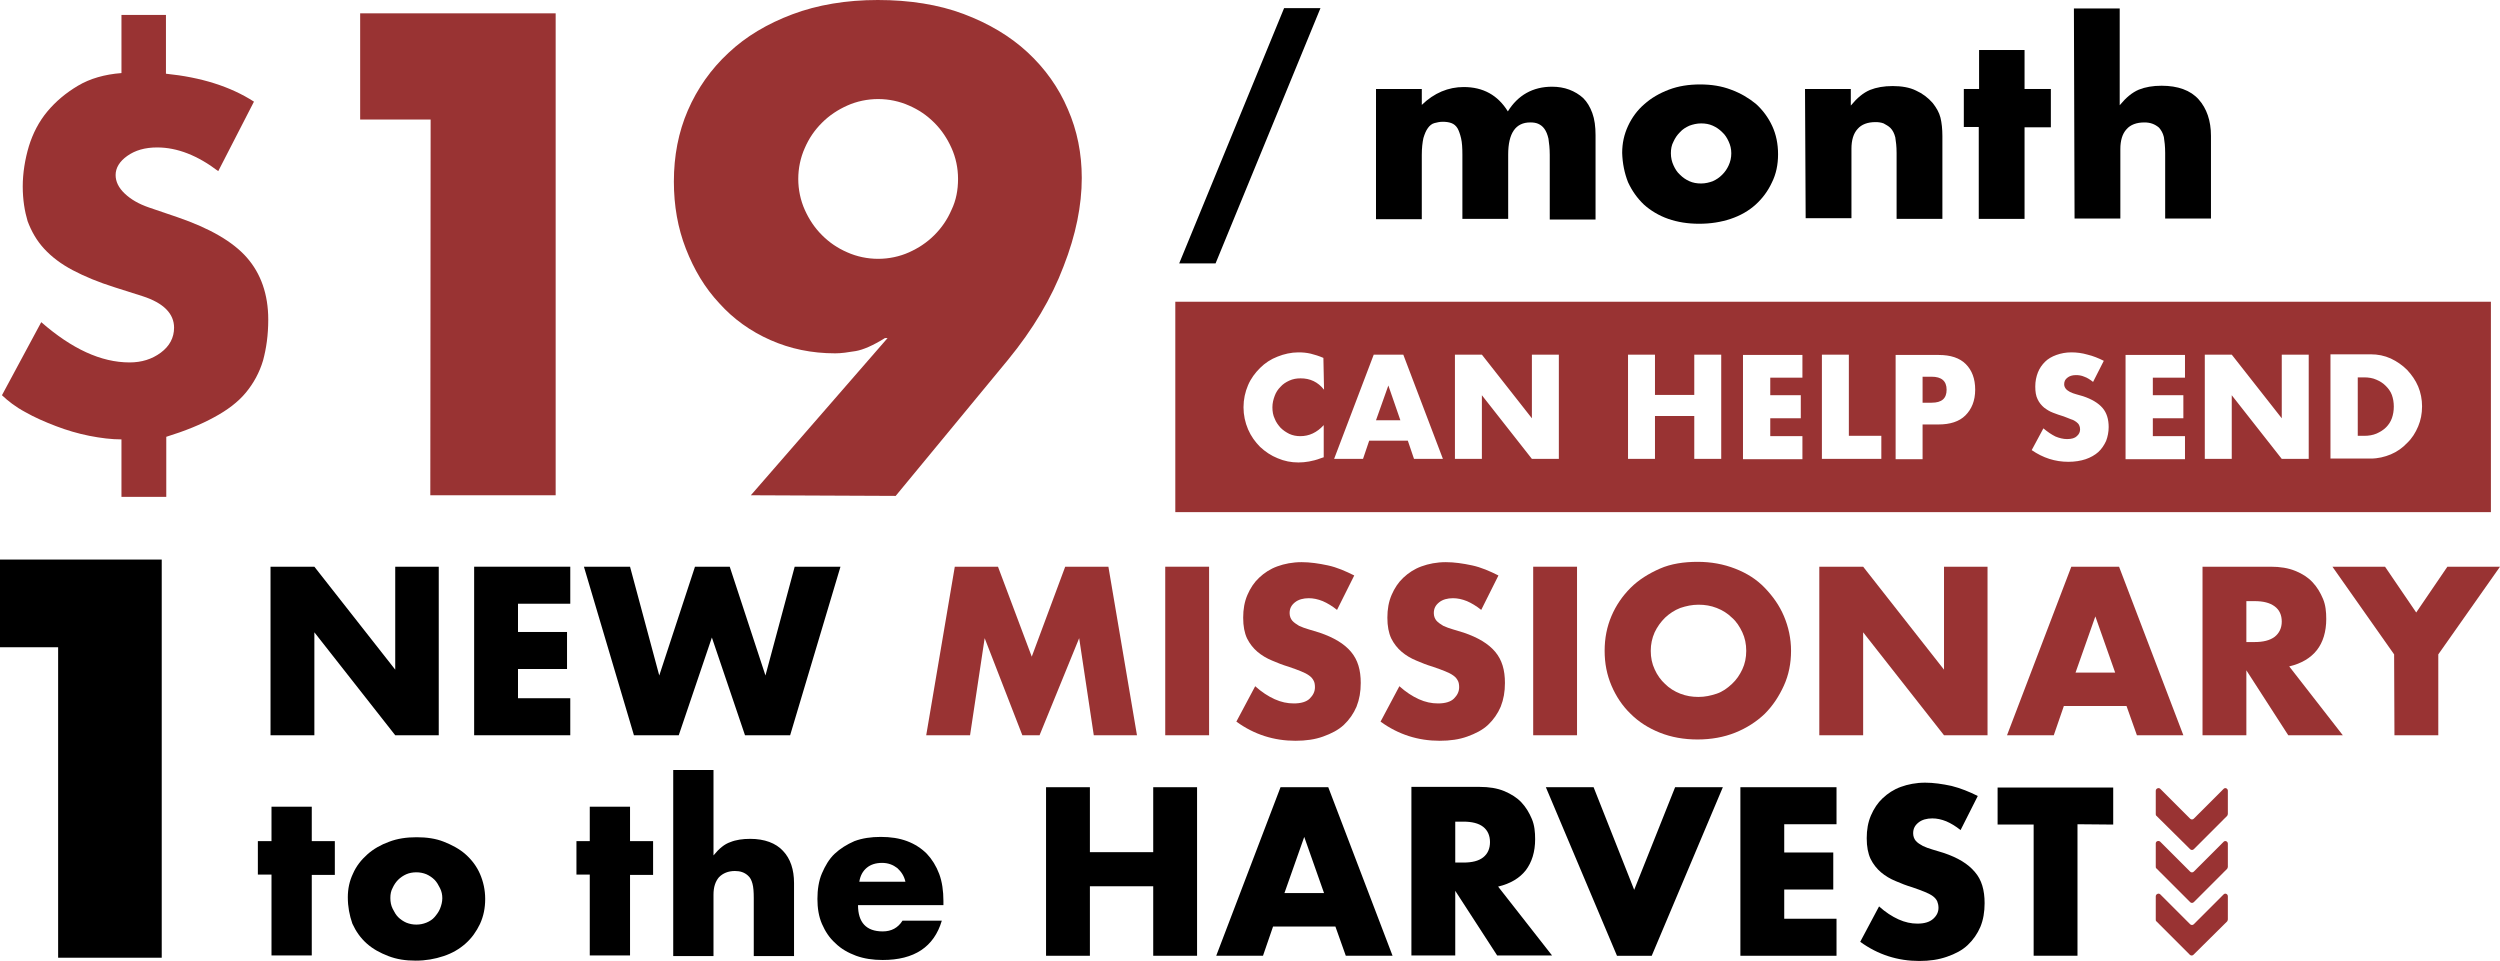 <?xml version="1.0" encoding="UTF-8"?><svg id="Layer_2" xmlns="http://www.w3.org/2000/svg" viewBox="0 0 769.8 295.9"><defs><style>.cls-1,.cls-2{stroke-width:0px;}.cls-2{fill:#933;}</style></defs><g id="Layer_2-2"><path class="cls-1" d="M17.9,199.3H0v-27h49.8v122.6h-31.9v-95.6h0Z"/><path class="cls-1" d="M83.3,226.4v-51.9h13.5l24.9,31.7v-31.7h13.4v51.9h-13.4l-24.9-31.7v31.7h-13.5Z"/><path class="cls-1" d="M175.6,185.9h-16.1v8.7h15.1v11.4h-15.1v9h16.1v11.4h-29.6v-51.9h29.6v11.4h0Z"/><path class="cls-1" d="M194,174.5l9,33.5,11-33.5h10.7l11,33.5,9-33.5h14.1l-15.5,51.9h-13.9l-10.2-30.1-10.2,30.1h-13.8l-15.4-51.9h14.2Z"/><path class="cls-2" d="M285.2,226.4l8.8-51.9h13.3l10.4,27.7,10.3-27.7h13.3l8.8,51.9h-13.3l-4.5-29.9-12.2,29.9h-5.3l-11.6-29.9-4.5,29.9h-13.5Z"/><path class="cls-2" d="M372.3,174.5v51.9h-13.5v-51.9h13.5Z"/><path class="cls-2" d="M411.7,187.8c-1.5-1.2-3-2.1-4.4-2.7-1.5-.6-2.9-.9-4.3-.9-1.7,0-3.2.4-4.3,1.3s-1.6,1.9-1.6,3.3c0,.9.3,1.7.8,2.3s1.3,1.1,2.1,1.6c.9.4,1.9.8,3,1.1s2.2.7,3.3,1c4.4,1.5,7.6,3.4,9.7,5.9s3,5.6,3,9.6c0,2.7-.4,5-1.3,7.3-.9,2.1-2.2,4-3.9,5.6s-3.9,2.7-6.4,3.6c-2.5.9-5.3,1.3-8.5,1.3-6.6,0-12.7-1.9-18.2-5.9l5.8-10.9c2,1.8,4,3.1,6,4s3.9,1.3,5.9,1.3c2.2,0,3.9-.5,4.9-1.5s1.6-2.1,1.6-3.5c0-.7-.1-1.5-.4-2-.3-.6-.7-1.1-1.4-1.6-.7-.5-1.5-.9-2.5-1.3s-2.3-.9-3.8-1.4c-1.7-.5-3.5-1.2-5.1-1.9-1.7-.7-3.2-1.6-4.5-2.7s-2.4-2.5-3.2-4.1c-.8-1.7-1.2-3.8-1.2-6.4s.4-4.9,1.3-7,2.1-3.9,3.6-5.3c1.6-1.5,3.4-2.7,5.6-3.5s4.7-1.3,7.5-1.3c2.6,0,5.3.4,8.1,1s5.5,1.8,8.1,3.1l-5.3,10.6h0Z"/><path class="cls-2" d="M456.1,187.8c-1.5-1.2-3-2.1-4.4-2.7-1.5-.6-2.9-.9-4.3-.9-1.7,0-3.2.4-4.3,1.3s-1.6,1.9-1.6,3.3c0,.9.3,1.7.8,2.3s1.3,1.1,2.1,1.6c.9.4,1.9.8,3,1.1s2.2.7,3.3,1c4.4,1.5,7.6,3.4,9.7,5.9s3,5.6,3,9.6c0,2.7-.4,5-1.3,7.3-.9,2.1-2.2,4-3.9,5.6s-3.9,2.7-6.4,3.6c-2.5.9-5.3,1.3-8.5,1.3-6.6,0-12.7-1.9-18.2-5.9l5.8-10.9c2,1.8,4,3.1,6,4s3.9,1.3,5.9,1.3c2.2,0,3.9-.5,4.9-1.5s1.6-2.1,1.6-3.5c0-.7-.1-1.5-.4-2-.3-.6-.7-1.1-1.4-1.6s-1.5-.9-2.5-1.3-2.3-.9-3.8-1.4c-1.7-.5-3.5-1.2-5.1-1.9-1.7-.7-3.2-1.6-4.5-2.7s-2.4-2.5-3.2-4.1c-.8-1.7-1.2-3.8-1.2-6.4s.4-4.9,1.3-7,2.1-3.9,3.6-5.3c1.6-1.5,3.4-2.7,5.6-3.5s4.7-1.3,7.5-1.3c2.6,0,5.3.4,8.1,1s5.5,1.8,8.1,3.1l-5.3,10.6h0Z"/><path class="cls-2" d="M485.6,174.5v51.9h-13.5v-51.9h13.5Z"/><path class="cls-2" d="M494.1,200.4c0-3.9.7-7.4,2.1-10.7s3.4-6.2,5.9-8.7,5.6-4.4,9-5.9,7.4-2.1,11.6-2.1,8,.7,11.6,2.1,6.6,3.3,9.1,5.9,4.5,5.4,5.9,8.7,2.2,6.9,2.2,10.7-.7,7.4-2.2,10.7-3.4,6.2-5.9,8.7c-2.5,2.4-5.6,4.4-9.1,5.8s-7.4,2.1-11.6,2.1-8.1-.7-11.6-2.1-6.5-3.3-9-5.8c-2.5-2.4-4.5-5.4-5.9-8.7s-2.1-6.8-2.1-10.7h0ZM508.3,200.4c0,2.1.4,4,1.2,5.7.8,1.8,1.9,3.3,3.2,4.5,1.3,1.3,2.9,2.3,4.7,3s3.6,1,5.6,1,3.8-.4,5.6-1,3.3-1.7,4.7-3,2.4-2.8,3.2-4.5,1.2-3.6,1.2-5.7-.4-4-1.2-5.7-1.8-3.3-3.2-4.5c-1.3-1.3-2.9-2.3-4.7-3s-3.6-1-5.6-1-3.8.4-5.6,1c-1.8.7-3.3,1.7-4.7,3-1.3,1.3-2.4,2.8-3.2,4.5-.8,1.8-1.2,3.7-1.2,5.7Z"/><path class="cls-2" d="M560.2,226.4v-51.9h13.5l24.9,31.7v-31.7h13.4v51.9h-13.4l-24.9-31.7v31.7h-13.5Z"/><path class="cls-2" d="M654.8,217.4h-19.3l-3.1,9h-14.4l19.8-51.9h14.7l19.8,51.9h-14.3l-3.2-9h0ZM651.3,207.1l-6.1-17.3-6.1,17.3h12.2Z"/><path class="cls-2" d="M721.4,226.4h-16.8l-12.9-20v20h-13.5v-51.9h21c2.9,0,5.4.4,7.6,1.3s3.9,2,5.3,3.5,2.4,3.2,3.2,5.1,1,4,1,6.2c0,3.9-1,7.2-2.9,9.6s-4.7,4.1-8.5,5l16.5,21.2h0ZM691.7,197.7h2.5c2.7,0,4.7-.5,6.2-1.6,1.4-1.1,2.2-2.7,2.2-4.7s-.7-3.6-2.2-4.7-3.5-1.6-6.2-1.6h-2.5c0-.2,0,12.6,0,12.6h0Z"/><path class="cls-2" d="M737.2,201.5l-19-27h16.2l9.6,14.1,9.6-14.1h16.2l-19,27v24.9h-13.5l-.1-24.9h0Z"/><path class="cls-1" d="M96,269.3v24.9h-12.4v-24.9h-4.2v-10.3h4.2v-10.6h12.4v10.6h7.1v10.4h-7.1v-.1Z"/><path class="cls-1" d="M107.1,276.3c0-2.6.5-5,1.6-7.3,1-2.3,2.5-4.2,4.4-5.9s4.2-3,6.7-3.9c2.6-1,5.4-1.4,8.5-1.4s5.9.4,8.4,1.4,4.8,2.2,6.7,3.9,3.4,3.7,4.4,6,1.6,4.9,1.6,7.7-.5,5.3-1.6,7.7c-1.1,2.3-2.5,4.3-4.4,6s-4.1,3-6.8,3.9-5.5,1.4-8.6,1.4-5.8-.4-8.4-1.4-4.8-2.2-6.7-3.9-3.3-3.7-4.4-6.1c-.9-2.6-1.4-5.2-1.4-8.1h0ZM120.2,276.5c0,1.2.2,2.3.7,3.3s1,1.9,1.7,2.6,1.6,1.3,2.5,1.7c1,.4,2,.6,3.1.6s2.1-.2,3.1-.6,1.9-1,2.5-1.7,1.3-1.6,1.7-2.6.7-2.1.7-3.2-.2-2.1-.7-3.1-1-1.9-1.7-2.6-1.6-1.3-2.5-1.7c-1-.4-2-.6-3.1-.6s-2.2.2-3.1.6-1.8,1-2.5,1.7-1.3,1.6-1.7,2.5c-.5.9-.7,1.9-.7,3.1Z"/><path class="cls-1" d="M194,269.3v24.9h-12.4v-24.9h-4.1v-10.3h4.1v-10.6h12.4v10.6h7.1v10.4h-7.1v-.1Z"/><path class="cls-1" d="M207.3,237.1h12.4v26.3c1.7-2.1,3.4-3.5,5.2-4.1,1.7-.7,3.8-1,6.1-1,4.4,0,7.9,1.3,10.1,3.7,2.3,2.4,3.4,5.8,3.4,9.9v22.5h-12.4v-17.9c0-1.8-.1-3.3-.4-4.4s-.7-1.9-1.4-2.5c-1.1-1-2.4-1.4-4-1.4-2.1,0-3.7.7-4.9,1.9-1.1,1.3-1.7,3-1.7,5.4v18.9h-12.4v-57.3h0Z"/><path class="cls-1" d="M264.2,278.7c0,5.3,2.5,8.1,7.6,8.1,2.7,0,4.7-1.1,6.1-3.3h12.1c-2.4,8.1-8.5,12.1-18.2,12.1-3,0-5.7-.4-8.2-1.3-2.4-.9-4.6-2.1-6.4-3.9-1.8-1.6-3.1-3.6-4.1-5.9s-1.4-4.9-1.4-7.7.4-5.6,1.4-7.9,2.2-4.4,3.9-6c1.7-1.6,3.8-2.9,6.1-3.9,2.4-.9,5.1-1.3,8.1-1.3s5.7.4,8.1,1.3,4.4,2.2,6.1,3.9c1.6,1.7,2.9,3.8,3.8,6.2.9,2.4,1.3,5.3,1.3,8.3v1.3h-26.3ZM278.8,271.5c-.4-1.8-1.3-3.1-2.5-4.2-1.3-1-2.8-1.6-4.7-1.6s-3.5.5-4.7,1.5-2,2.4-2.3,4.3h14.2Z"/><path class="cls-1" d="M335.6,262.4h19.5v-20h13.5v51.9h-13.5v-21.4h-19.5v21.4h-13.5v-51.9h13.5v20Z"/><path class="cls-1" d="M411.2,285.3h-19.2l-3.1,9h-14.4l19.8-51.9h14.7l19.8,51.9h-14.4l-3.2-9h0ZM407.7,275l-6.1-17.3-6.1,17.3h12.2Z"/><path class="cls-1" d="M477.9,294.2h-16.9l-12.9-19.9v19.9h-13.5v-51.9h21c2.9,0,5.4.4,7.6,1.3,2.1.9,3.9,2,5.3,3.5s2.4,3.2,3.2,5.1,1,4,1,6.2c0,3.9-1,7.1-2.9,9.6-1.9,2.4-4.7,4.1-8.5,5l16.6,21.2h0ZM448.1,265.6h2.5c2.7,0,4.7-.5,6.1-1.6s2.1-2.7,2.1-4.7-.7-3.6-2.1-4.7-3.5-1.6-6.1-1.6h-2.5v12.6h0Z"/><path class="cls-1" d="M490.7,242.4l12.5,31.6,12.6-31.6h14.7l-21.9,51.9h-10.7l-21.9-51.9h14.7Z"/><path class="cls-1" d="M565.5,253.8h-16.1v8.7h15.1v11.4h-15.1v9h16.1v11.4h-29.6v-51.9h29.6v11.4h0Z"/><path class="cls-1" d="M603.7,255.6c-1.5-1.2-3-2.1-4.4-2.7-1.5-.6-2.9-.9-4.3-.9-1.7,0-3.2.4-4.3,1.3s-1.6,1.9-1.6,3.3c0,.9.3,1.7.8,2.3s1.3,1.1,2.2,1.6c.9.4,1.9.8,3,1.1,1.1.3,2.2.7,3.3,1,4.5,1.5,7.6,3.4,9.7,5.9,2.1,2.4,3,5.6,3,9.6,0,2.7-.4,5.1-1.3,7.3-.9,2.1-2.2,4-3.9,5.6s-3.8,2.7-6.4,3.6-5.3,1.3-8.5,1.3c-6.6,0-12.7-1.9-18.2-5.9l5.8-10.9c2,1.8,4,3.1,6,4s3.9,1.3,5.8,1.3c2.2,0,3.8-.5,4.9-1.5,1.1-1,1.6-2.1,1.6-3.4,0-.8-.2-1.5-.4-2-.3-.6-.7-1.1-1.4-1.6s-1.5-.9-2.5-1.3-2.3-.9-3.8-1.4c-1.7-.5-3.5-1.2-5.1-1.9-1.7-.7-3.2-1.6-4.5-2.7s-2.4-2.5-3.2-4.1c-.8-1.7-1.2-3.8-1.2-6.4s.4-4.9,1.3-7,2.1-3.9,3.6-5.3c1.6-1.5,3.4-2.7,5.6-3.5s4.7-1.3,7.5-1.3c2.6,0,5.3.4,8.1,1,2.8.7,5.5,1.8,8.1,3.1l-5.3,10.5h0Z"/><path class="cls-1" d="M639.7,253.8v40.5h-13.5v-40.4h-11.1v-11.4h35.6v11.4l-11-.1h0Z"/><path class="cls-2" d="M665.2,242.9l9.2,9.2c.3.3.8.3,1.1,0l9.2-9.2c.5-.5,1.3-.1,1.3.6v7.1c0,.2-.1.4-.2.6l-10.3,10.3c-.3.3-.8.3-1.1,0l-10.4-10.3c-.2-.1-.2-.4-.2-.6v-7.1c0-.7.9-1.1,1.4-.6"/><path class="cls-2" d="M665.2,259.2l9.2,9.2c.3.3.8.3,1.1,0l9.2-9.2c.5-.5,1.3-.1,1.3.6v7.1c0,.2-.1.4-.2.6l-10.3,10.3c-.3.3-.8.3-1.1,0l-10.4-10.4c-.2-.1-.2-.4-.2-.6v-7.1c0-.7.9-1,1.4-.5"/><path class="cls-2" d="M665.2,275.4l9.2,9.2c.3.3.8.3,1.1,0l9.2-9.2c.5-.5,1.3-.1,1.3.6v7.1c0,.2-.1.4-.2.6l-10.4,10.3c-.3.3-.8.3-1.1,0l-10.3-10.3c-.2-.1-.2-.4-.2-.6v-7.1c0-.7.9-1.1,1.4-.6"/><path class="cls-1" d="M423.7,27.4h14.1v4.9c3.8-3.7,8.2-5.5,12.9-5.5,6,0,10.5,2.5,13.6,7.5,3.1-5,7.7-7.6,13.6-7.6,1.9,0,3.7.3,5.3.9,1.6.6,3.1,1.5,4.3,2.6,1.2,1.2,2.1,2.7,2.8,4.6s1,4.2,1,6.8v26h-14.1v-19.9c0-2-.2-3.7-.4-5-.3-1.3-.7-2.3-1.3-3.1-.5-.7-1.2-1.2-1.9-1.5s-1.5-.4-2.4-.4c-4.5,0-6.8,3.3-6.8,9.9v19.8h-14.1v-19.8c0-2-.1-3.7-.4-5s-.7-2.4-1.1-3.1c-.5-.8-1.1-1.3-1.9-1.6s-1.7-.4-2.7-.4c-.9,0-1.7.2-2.5.4s-1.5.8-2,1.5c-.6.8-1,1.8-1.4,3.1-.3,1.4-.5,3.1-.5,5.2v19.8h-14.1V27.4h0Z"/><path class="cls-1" d="M499.5,47.1c0-3,.6-5.7,1.8-8.3,1.2-2.6,2.9-4.9,5-6.7,2.1-1.9,4.7-3.4,7.6-4.5,2.9-1.1,6.1-1.6,9.6-1.6s6.6.5,9.5,1.6c3,1.1,5.5,2.6,7.7,4.4,2.1,1.9,3.8,4.2,5,6.8,1.2,2.6,1.8,5.5,1.8,8.7s-.6,6.1-1.9,8.7c-1.2,2.6-2.9,4.9-5,6.8-2.1,1.9-4.7,3.4-7.7,4.4s-6.2,1.5-9.7,1.5-6.6-.5-9.5-1.5c-2.9-1-5.5-2.6-7.5-4.4-2.1-2-3.7-4.3-4.9-6.9-1.1-2.8-1.7-5.8-1.8-9h0ZM514.5,47.2c0,1.4.3,2.6.8,3.7s1.1,2.1,2,2.9c.9.9,1.8,1.5,2.9,2,1.1.5,2.3.7,3.6.7s2.5-.3,3.6-.7c1.1-.5,2-1.1,2.9-2s1.5-1.8,2-2.9c.5-1.1.8-2.3.8-3.7s-.3-2.5-.8-3.6-1.1-2.1-2-2.9c-.9-.9-1.8-1.5-2.9-2-1.1-.5-2.3-.7-3.6-.7s-2.5.3-3.6.7c-1.1.5-2.1,1.1-2.9,2-.9.9-1.5,1.8-2,2.9-.6,1.1-.8,2.3-.8,3.6Z"/><path class="cls-1" d="M555.8,27.4h14.1v5.1c2-2.4,3.8-3.9,5.9-4.8,2-.8,4.3-1.2,7-1.2s5.2.4,7.2,1.4c2,.9,3.7,2.2,5.1,3.8,1.1,1.4,2,2.9,2.4,4.5s.6,3.6.6,5.7v25.5h-14.1v-20.3c0-2-.2-3.6-.4-4.8-.3-1.2-.8-2.2-1.5-2.9-.6-.6-1.4-1-2.1-1.4-.8-.3-1.6-.4-2.5-.4-2.4,0-4.3.7-5.5,2.1-1.3,1.4-1.9,3.5-1.9,6.1v21.4h-14.1l-.2-39.8h0Z"/><path class="cls-1" d="M623.4,39.1v28.3h-14.1v-28.3h-4.6v-11.7h4.7v-12h14v12h8.1v11.8h-8.1v-.1Z"/><path class="cls-1" d="M638.6,2.6h14.1v29.8c2-2.4,3.8-3.9,5.9-4.8,2-.8,4.3-1.2,7-1.2,5,0,8.9,1.4,11.4,4.2,2.5,2.8,3.8,6.6,3.8,11.2v25.5h-14.1v-20.2c0-2-.2-3.7-.4-4.9-.3-1.3-.9-2.2-1.5-2.9-1.3-1.1-2.7-1.6-4.5-1.6-2.4,0-4.3.7-5.5,2.1-1.3,1.4-1.9,3.5-1.9,6.1v21.4h-14.1l-.2-64.7h0Z"/><path class="cls-1" d="M395.4,2.5h11.2l-32.3,78.6h-11.2L395.4,2.5Z"/><path class="cls-2" d="M51.1,4.6v18.1c10.8,1.1,19.8,3.9,27.1,8.6l-11,21.4c-6.3-4.8-12.6-7.3-18.8-7.3-3.8,0-6.8.9-9.2,2.6-2.4,1.7-3.6,3.7-3.6,5.9,0,2,.9,3.9,2.8,5.7,1.9,1.8,4.3,3.2,7.5,4.3l8.8,3c9.9,3.4,17,7.5,21.3,12.4s6.6,11.3,6.6,19.1c0,4.8-.6,8.9-1.6,12.6-1.1,3.7-2.9,7-5.3,9.9s-5.7,5.4-9.8,7.6c-4,2.2-8.9,4.2-14.7,6v18.5h-13.8v-17.7c-3.1,0-6.3-.4-9.9-1.1-3.5-.7-6.9-1.7-10.3-3s-6.6-2.7-9.4-4.3c-3-1.6-5.3-3.4-7.2-5.2l12.1-22.5c9.4,8.2,18.4,12.4,27.2,12.4,3.7,0,6.9-1,9.6-3,2.7-2,4.1-4.6,4.1-7.7,0-4.3-3.2-7.6-9.7-9.7l-8.5-2.7c-5.1-1.6-9.4-3.4-13-5.3s-6.5-4.1-8.8-6.6-3.9-5.3-5.1-8.5c-.9-3-1.5-6.6-1.5-10.7s.7-8.4,1.9-12.4c1.2-3.9,3.1-7.6,5.7-10.7s5.7-5.7,9.4-7.9,8.2-3.5,13.4-3.9V4.6h13.7Z"/><path class="cls-2" d="M132.6,36.8h-21.7V4.1h60.2v148.4h-38.6l.1-115.7h0Z"/><path class="cls-2" d="M231.2,152.5l42.1-48.4h-.8c-3.7,2.3-6.7,3.6-9,4-2.4.4-4.5.7-6.3.7-7.3,0-13.9-1.4-20-4.1s-11.4-6.5-15.7-11.3c-4.5-4.8-7.8-10.4-10.3-16.8s-3.7-13.3-3.7-20.7c0-7.9,1.4-15.2,4.3-21.9s7.1-12.7,12.5-17.7c5.4-5.1,12-9,19.7-11.9s16.6-4.4,26.3-4.4,18.7,1.4,26.4,4.3c7.7,2.9,14.3,6.8,19.7,11.8s9.6,10.9,12.4,17.5c2.9,6.6,4.3,13.7,4.3,21.2,0,8.4-1.8,17.5-5.6,27.2-3.7,9.8-9.4,19.4-17.2,28.9l-34.5,41.8-44.6-.2h0ZM295,55.1c0-3.4-.7-6.6-2-9.5s-3-5.5-5.3-7.8-4.8-4-7.8-5.3c-2.9-1.3-6.2-2-9.5-2s-6.6.7-9.5,2-5.5,3-7.8,5.3-4,4.8-5.3,7.8c-1.3,2.9-2,6.2-2,9.5s.7,6.6,2,9.5,3,5.5,5.3,7.8,4.8,4,7.8,5.3c2.9,1.3,6.2,2,9.5,2s6.6-.7,9.5-2,5.5-3,7.8-5.3,4-4.8,5.3-7.8c1.4-2.9,2-6.1,2-9.5Z"/><path class="cls-2" d="M594.8,116h-2.8v8h2.8c3.1,0,4.6-1.3,4.6-4,0-2.7-1.6-4-4.6-4Z"/><path class="cls-2" d="M361.9,92.9v64.8h405.1v-64.8h-405.1ZM407.7,120c-1.9-2.4-4.3-3.5-7.2-3.5-1.3,0-2.4.2-3.5.7s-2,1.1-2.7,1.9c-.8.8-1.4,1.7-1.8,2.8-.4,1.1-.7,2.2-.7,3.5s.2,2.5.7,3.5c.4,1.1,1.1,2,1.8,2.8.8.8,1.7,1.4,2.7,1.9,1.1.5,2.2.7,3.4.7,2.7,0,5.1-1.1,7.2-3.4v9.9l-.9.3c-1.3.5-2.5.8-3.6,1s-2.2.3-3.3.3c-2.2,0-4.3-.4-6.4-1.3-2-.8-3.8-2-5.4-3.5-1.5-1.5-2.8-3.3-3.7-5.4-.9-2.1-1.4-4.4-1.4-6.8s.5-4.7,1.4-6.8c.9-2.1,2.2-3.8,3.7-5.3s3.3-2.7,5.4-3.5c2-.8,4.2-1.3,6.4-1.3,1.3,0,2.5.1,3.8.4,1.2.3,2.5.7,3.9,1.3l.2,9.8h0ZM435.4,141.3l-1.9-5.6h-11.9l-1.9,5.6h-8.9l12.2-32.1h9.1l12.2,32.1h-8.9ZM480,141.3h-8.3l-15.4-19.6v19.6h-8.3v-32.1h8.3l15.4,19.6v-19.6h8.3v32.1ZM530,141.3h-8.3v-13.2h-12.1v13.2h-8.3v-32.1h8.3v12.4h12.1v-12.4h8.3v32.1ZM555,116.3h-9.9v5.4h9.4v7.1h-9.4v5.5h9.9v7.1h-18.3v-32.1h18.3v7ZM579.3,141.3h-18.3v-32.1h8.3v25h10v7.1h0ZM605.2,127.9c-1.9,1.9-4.7,2.8-8.3,2.8h-4.9v10.7h-8.3v-32.1h13.3c3.6,0,6.4.9,8.3,2.8,1.9,1.9,2.9,4.5,2.9,7.9s-1.1,6-3,7.9ZM648.5,135.8c-.6,1.3-1.4,2.5-2.4,3.4s-2.4,1.7-3.9,2.2-3.3.8-5.3.8c-4.1,0-7.8-1.2-11.3-3.6l3.6-6.7c1.3,1.1,2.5,1.9,3.7,2.5,1.2.5,2.4.8,3.6.8,1.4,0,2.4-.3,3-.9.7-.6,1-1.3,1-2.1,0-.5-.1-.9-.3-1.3-.2-.4-.5-.7-.9-1s-.9-.6-1.6-.8c-.6-.3-1.4-.5-2.3-.9-1.1-.3-2.1-.7-3.2-1.1s-2-1-2.8-1.6c-.8-.7-1.5-1.5-2-2.6-.5-1-.7-2.3-.7-3.9s.3-3,.8-4.3,1.3-2.4,2.2-3.3,2.1-1.6,3.5-2.1,2.9-.8,4.6-.8c1.6,0,3.3.2,5,.7,1.7.4,3.4,1.1,5,1.9l-3.3,6.5c-.9-.7-1.8-1.3-2.7-1.6-.9-.4-1.8-.5-2.6-.5-1.1,0-2,.3-2.6.8-.7.5-1,1.2-1,2,0,.6.2,1,.5,1.4s.8.7,1.3,1c.6.3,1.2.5,1.9.7s1.4.4,2.1.6c2.7.9,4.7,2.1,6,3.6s1.9,3.5,1.9,5.9c0,1.5-.3,3-.8,4.3h0ZM672.8,116.3h-9.9v5.4h9.4v7.1h-9.4v5.5h9.9v7.1h-18.3v-32.1h18.3v7ZM710.9,141.3h-8.3l-15.4-19.6v19.6h-8.3v-32.1h8.3l15.4,19.6v-19.6h8.3v32.1ZM744.6,131.3c-.8,1.9-1.9,3.7-3.4,5.1-1.4,1.5-3.1,2.7-5,3.5s-4,1.3-6.2,1.3h-12.4v-32.1h12.4c2.2,0,4.2.4,6.2,1.3,1.9.9,3.6,2.1,5,3.5,1.4,1.5,2.6,3.2,3.4,5.1.8,1.9,1.2,4,1.2,6.1,0,2.3-.4,4.3-1.2,6.2h0Z"/><polygon class="cls-2" points="423.7 129.4 431.2 129.4 427.5 118.7 423.7 129.4"/><path class="cls-2" d="M734.6,118.8c-.8-.8-1.7-1.4-2.9-1.9-1.1-.5-2.4-.7-3.8-.7h-1.9v18h1.9c1.5,0,2.7-.2,3.9-.7,1.1-.5,2.1-1.1,2.9-1.9.8-.8,1.4-1.7,1.8-2.8.4-1.1.6-2.3.6-3.6s-.2-2.5-.6-3.6-1.1-2-1.9-2.8h0Z"/></g></svg>